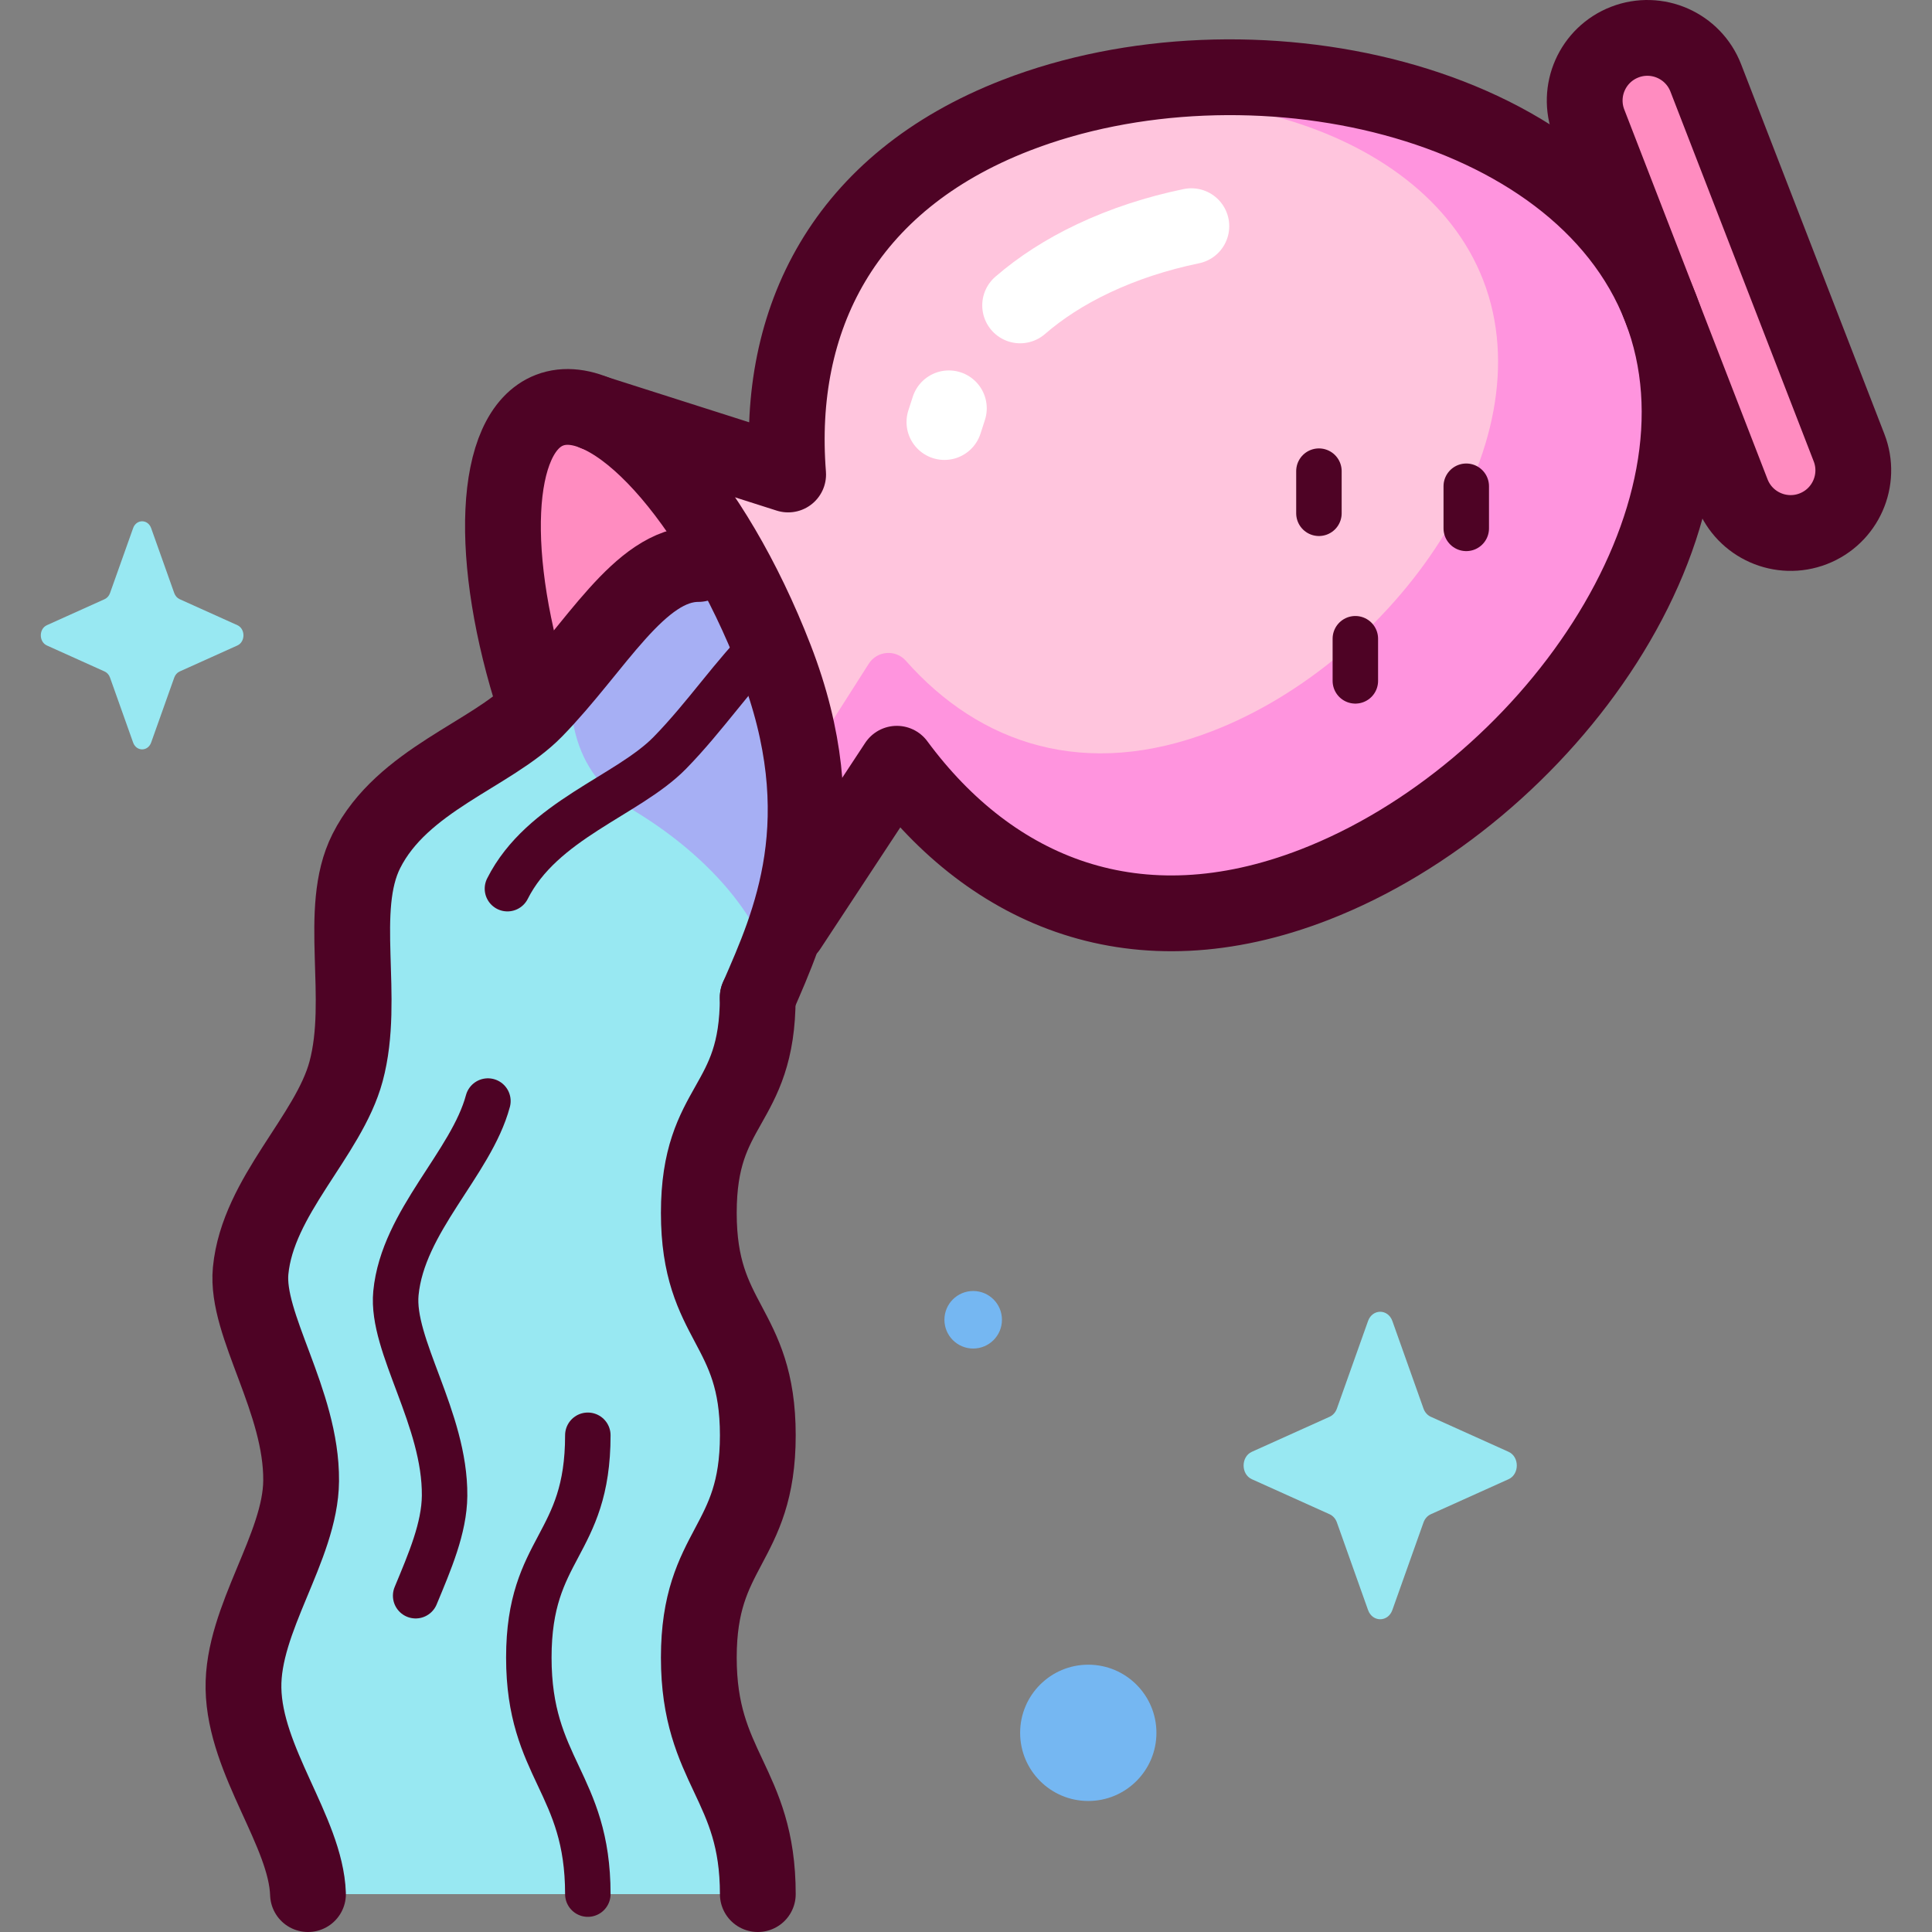 <svg xmlns="http://www.w3.org/2000/svg" viewBox="0 0 509.87 509.87" width="512" height="512"><rect x="0" y="0" width="509.87" height="509.87" fill="#808080" stroke="none"/><style><![CDATA[.B{stroke-linejoin:round}.C{stroke-miterlimit:10}.D{stroke-linecap:round}.E{stroke-width:20}.F{stroke-width:12}]]></style><path d="M448.253 20.565l37.811 97.587c3.299 8.515-.929 18.092-9.444 21.391h0c-8.515 3.299-18.092-.929-21.391-9.444l-37.811-97.587c-3.299-8.515.929-18.092 9.444-21.391h0c8.514-3.299 18.091.929 21.391 9.444z" fill="#ff8cc0"/><path d="M207.998 125.222l-54.832-17.462 57.63 134.417 25.692-47.794c25.06 33.953 59.89 49.592 106.723 31.445 60.86-23.581 106.535-84.631 84.807-140.709S329.236 12.7 268.17 30.419c-45.703 17.709-63.395 54.051-60.172 94.803z" fill="#ffc5dd"/><path d="M438.239 81.306C416.51 25.228 329.031 6.838 268.171 30.419c-1.691.655-3.332 1.344-4.946 2.049C310.485 16.713 375 31.549 391.43 73.951c16.985 43.837-23.86 100.535-71.435 118.969-33.511 12.984-61.42 3.518-80.929-18.533-2.708-3.061-7.596-2.668-9.792.779l-15.638 24.541-3.357-8.664-11.831 19.262 16.465 38.61 21.769-47.358c25.061 33.953 63.341 50.086 110.175 31.939 60.859-23.581 113.11-96.112 91.382-152.19z" fill="#ff94de"/><path d="M145.011 108.259c12.818-4.966 31.885 11.82 47.477 39.664 4.382 7.825 2.342 20.316 5.959 29.65 16.486 42.549 17.819 64.979 1.399 71.341s-33.32-8.695-49.807-51.244c-1.282-3.307-6.137-8.329-8.456-10.705-12.847-38.656-11.716-72.838 3.428-78.706z" fill="#ff8cc0"/><path d="M81.282 499.87c-.563-16.489-16.671-34.96-17.026-54.27-.339-18.41 15.062-37.287 15.214-54.78.184-21.113-14.7-41.134-13.325-55.45 1.898-19.757 20.589-35.522 25.187-52.617 5.251-19.521-2.438-42.691 5.347-58.147 9.475-18.811 32.954-25.428 44.456-37.178 2.551-2.606 4.988-5.359 7.345-8.146 11.113-6.958 24.395-13.226 33.127-11.239 8.864 2.017 17.225 14.627 20.944 28.587 11.112 41.715 2.163 65.712 2.163 65.712-7.484 27.184-20.289 28.422-20.289 57.76s15.57 29.339 15.57 58.678-15.57 29.335-15.57 58.67 15.57 33.083 15.57 62.419" fill="#98e8f2"/><path d="M204.593 173.781c-3.617-9.335-7.724-18.032-12.106-25.857-2.383.22-5.065.551-8.221.923-12.013 1.412-23.324 15.697-35.787 30.434 4.09 3.078-1.748 22.143 19.018 34.764 23.325 14.176 36.735 33.298 37.215 48.297 16.421-6.362 16.367-46.012-.119-88.561z" fill="#a6aff4"/><g fill="none" class="B C"><g stroke="#4e0325"><g class="E"><path d="M450.168 20.565l37.811 97.587c3.299 8.515-.929 18.092-9.444 21.391h0c-8.515 3.299-18.092-.929-21.391-9.444l-37.811-97.587c-3.299-8.515.929-18.092 9.444-21.391h0c8.515-3.299 18.092.929 21.391 9.444z"/><path d="M208.119 244.951l28.562-43.395c25.06 33.953 63.341 50.086 110.175 31.939 60.86-23.581 113.111-96.112 91.383-152.19S329.031 6.838 268.171 30.419c-45.704 17.709-63.396 54.051-60.173 94.803l-50.956-16.25m42.951 390.898c0-29.336-15.57-33.083-15.57-62.419s15.57-29.335 15.57-58.67-15.57-29.339-15.57-58.678 15.547-27.558 15.547-56.897" class="D"/></g><path d="M155.133 499.87c0-29.336-15.57-33.083-15.57-62.419s15.57-29.335 15.57-58.67" class="D F"/><path d="M81.282 499.87c-.563-16.489-16.671-34.96-17.026-54.27-.339-18.41 15.062-37.287 15.214-54.78.184-21.113-14.7-41.134-13.325-55.45 1.898-19.757 20.589-35.522 25.187-52.617 5.251-19.521-2.438-42.691 5.347-58.147 9.475-18.811 32.954-25.428 44.456-37.178 16.04-16.385 27.565-38.581 43.131-38.581" class="D E"/><path d="M133.918 234.527c9.134-18.133 31.766-24.512 42.854-35.838 9.356-9.557 17.119-21.166 25.115-28.844m-92.193 251.277c3.729-8.978 7.562-17.846 7.636-26.373.177-20.353-14.17-39.651-12.845-53.451 1.829-19.045 19.847-34.242 24.279-50.72" class="F D"/><path d="M141.162 185.681c-12.399-38.127-11.126-71.619 3.849-77.422 16.42-6.362 43.096 22.973 59.582 65.522s3.794 70.064-4.622 89.425" class="D E"/><path d="M386.958 128.323v11.12m-29.271 29.123v11.12m-9.612-55.347v11.12" class="F D"/></g><path d="M250.413 107.761l-1.173 3.618m65.166-51.689c-9.085 1.875-17.849 4.724-25.9 8.536-7.491 3.547-13.898 7.708-19.285 12.371" stroke="#fff" class="E D"/></g><g fill="#75b7f2"><circle cx="287.206" cy="457.309" r="17.984"/><circle cx="256.832" cy="348.297" r="7.592"/></g><path d="M35.127 139.387l-6.093 17.133c-.261.734-.777 1.315-1.429 1.609l-15.222 6.858c-2.151.969-2.151 4.395 0 5.364l15.222 6.858c.652.294 1.168.875 1.429 1.609l6.093 17.133c.861 2.42 3.905 2.42 4.766 0l6.093-17.133c.261-.734.777-1.315 1.429-1.609l15.222-6.858c2.15-.969 2.15-4.395 0-5.364l-15.222-6.858c-.652-.294-1.168-.875-1.429-1.609l-6.093-17.133c-.861-2.42-3.906-2.42-4.766 0zm325.907 209.245l-8.214 23.098c-.352.989-1.048 1.773-1.927 2.168l-20.521 9.245c-2.899 1.306-2.899 5.926 0 7.232l20.521 9.246c.879.396 1.575 1.18 1.927 2.168l8.214 23.098c1.161 3.263 5.265 3.263 6.425 0l8.214-23.098c.352-.989 1.048-1.773 1.927-2.168l20.521-9.246c2.899-1.306 2.899-5.926 0-7.232l-20.521-9.245c-.879-.396-1.575-1.18-1.927-2.168l-8.214-23.098c-1.16-3.263-5.264-3.263-6.425 0z" fill="#98e8f2"/></svg>